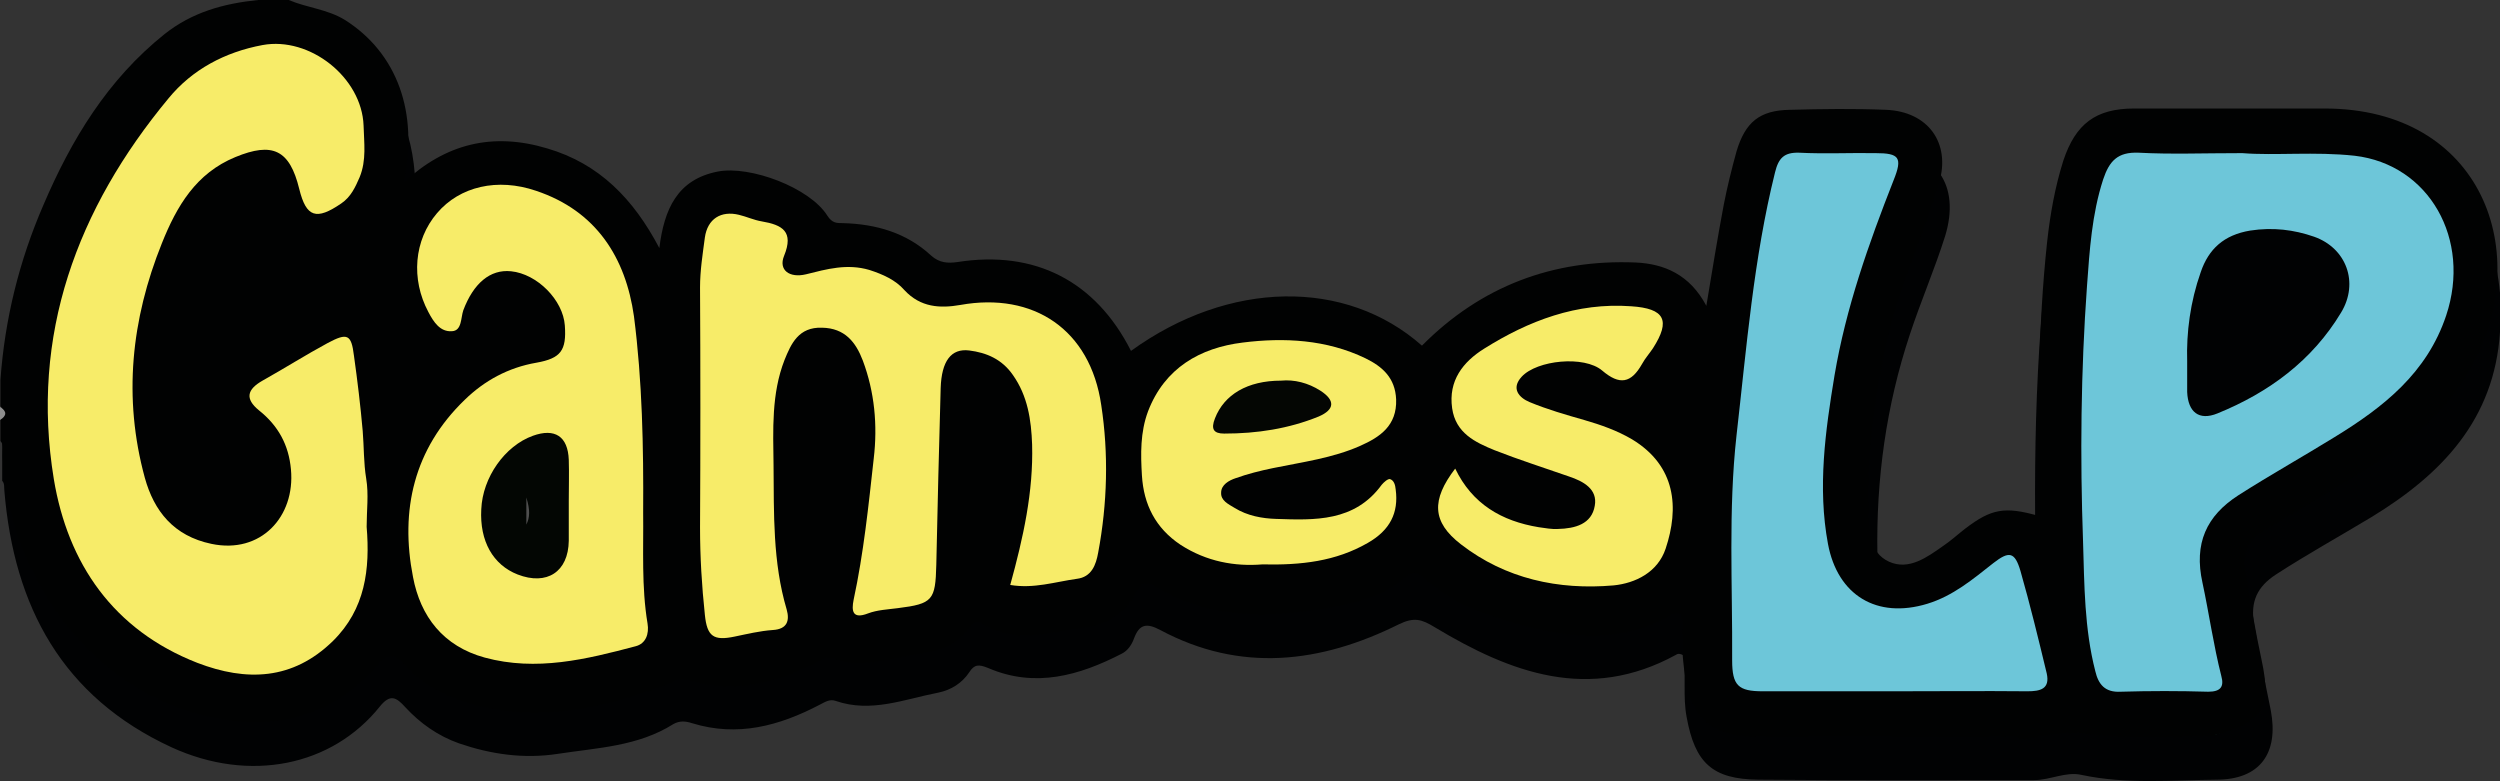 <?xml version="1.0" encoding="utf-8"?>
<!-- Generator: Adobe Illustrator 19.0.0, SVG Export Plug-In . SVG Version: 6.00 Build 0)  -->
<svg version="1.1" id="Ebene_1" xmlns="http://www.w3.org/2000/svg" xmlns:xlink="http://www.w3.org/1999/xlink" x="0px" y="0px"
	 viewBox="0 0 571.4 178.5" style="enable-background:new 0 0 571.4 178.5;" xml:space="preserve">
<rect x="0" y="0" width="571.4" height="178.5" fill="#333333" stroke="none"/>
<style type="text/css">
	.st0{fill:#010203;}
	.st1{fill:#57BCAF;}
	.st2{fill:#E5E67E;}
	.st3{fill:#E5E67D;}
	.st4{fill:#F5F4F5;}
	.st5{fill:#818181;}
	.st6{fill:#919090;}
	.st7{fill:#E0DFDF;}
	.st8{fill:#020303;}
	.st9{fill:#030503;}
	.st10{fill:#858585;}
	.st11{fill:#010202;}
	.st12{fill:#8D8D8D;}
	.st13{fill:#6DC6D9;}
	.st14{fill:#F7EC69;}
	.st15{fill:#030603;}
	.st16{fill:#040603;}
	.st17{fill:#4F4F4F;}
</style>
<g id="XMLID_391_">
	<path id="XMLID_392_" class="st0" d="M571.4,66.9c0,3,0,6,0,9c-1.3,20-13.3,32.5-29.4,42.3c-7.3,4.4-14.7,8.5-21.8,13.1
		c-4.3,2.8-5.9,6.2-5,11.4c1.1,6.6,2.5,13.1,3.8,19.6c1.9,9.9-2.5,15.9-12.4,15.9c-10.3,0.1-20.6,1.1-30.9-1.1
		c-3.5-0.8-7.1,1.2-10.8,1.2c-21,0-42,0.1-63-0.1c-10.5-0.1-14.5-3.8-16.4-14.3c-0.9-4.7-0.1-9.6-0.7-14.1c-0.9-0.5-1.4-0.4-1.8-0.1
		c-19.8,10.8-37.7,4.1-55-6.3c-3.1-1.9-4.8-2.4-8.3-0.7c-17.9,8.9-36.2,11.1-54.5,1.3c-3.2-1.7-4.8-1.3-6,1.9
		c-0.5,1.4-1.4,2.8-2.8,3.5c-9.7,5-19.8,7.9-30.5,3.3c-2.2-0.9-3.2-0.9-4.4,1c-1.6,2.4-4.1,4-7,4.6c-7.8,1.5-15.4,4.7-23.5,1.9
		c-1.4-0.5-2.5,0.3-3.7,0.9c-9.2,4.8-18.7,7.4-29.1,4.2c-1.5-0.5-2.9-0.6-4.3,0.2c-8.1,5.1-17.3,5.4-26.4,6.8
		c-7.8,1.2-15.3,0.1-22.6-2.4c-4.8-1.7-8.9-4.6-12.3-8.3c-2-2.2-3.4-3.1-5.8-0.1c-10.9,13.6-29.7,17.5-47.6,9.3
		C14.3,159.3,3.2,138.7,1,112.2c-0.1-0.8,0.1-1.7-0.5-2.3c0-4,0-8,0-12C1.8,82.2,5.6,67.2,12.3,53c4.8-10.2,10.6-20,18.3-28.4
		c8-8.7,17.7-14.3,29.9-14.7c1.7,0,3.3,0,5,0c3.8,1.2,7.8,0.5,11.6,2.3c11.7,5.5,16.7,15.2,17.7,27.5c0.2,2.5-0.1,5,0.2,8.3
		c9.6-6.5,19.7-8.6,30.8-5.2c10.9,3.4,19.1,9.9,24.6,20.5c0.8-1.3,0.9-2.6,1.2-3.7c2.9-8.9,10.8-13.3,20-11.1
		c7.1,1.7,14.5,2.8,19.2,9.5c0.9,1.3,2.6,1.4,4.1,1.6c6.5,0.8,12.7,2.7,18.1,6.7c2.6,1.9,5.3,2.1,8.5,1.8
		c14.9-1.3,27.2,3.5,35.6,16.3c1.9,2.9,2.9,3.4,5.9,1.2c13.1-9.7,27.9-10.7,43.4-7.4c6.1,1.3,12,3.2,16.9,7.2c2,1.6,3.2,1.3,5-0.3
		c12.5-11.1,27.3-16.3,43.9-16.3c6.9,0,13.6,1.9,17.8,8.2c1.1,0.2,0.1-0.7,0.4-0.9c1-10,2.8-19.8,5.2-29.5
		c2.2-8.8,6.5-12.5,15.4-12.9c6.5-0.3,13-0.4,19.5,0c12.1,0.7,17.6,8.6,14.1,20.2c-2.4,7.6-5.6,15-8.1,22.6
		c-5.4,16.3-7.7,33-7.4,50.2c0,0.3,0,0.7,0,1c0.6,9.8,5.6,12.4,13.8,7c2.6-1.7,5.1-3.8,7.7-5.6c3.4-2.4,7.1-3.9,11.2-3.1
		c2.9,0.6,3.4-0.5,3.4-3.1c-0.2-14.5,0-29,0.9-43.4c0.7-10.5,1.5-20.9,4.4-31.1c3-10.4,8.3-14.6,19.2-14.7c14.3-0.2,28.7-0.4,43,0.1
		c11.2,0.4,21.6,3.3,29.9,11.7C568.4,51.4,570.6,58.8,571.4,66.9z"/>
	<path id="XMLID_396_" class="st1" d="M476.5,113.9c-0.1-18.5,0.3-36.9,2.9-55.3c0.1-0.8,0.2-1.7,0.3-2.5c2.4-11,2.7-11.3,14-11.3
		c12.7,0,25.3,0.2,38,0c26.4-0.5,35.6,22.7,26,42.3c-4.5,9.2-12,15.5-20.3,20.8c-6.6,4.2-13.4,7.9-20.1,12
		c-14,8.4-15.8,12.5-12.5,28.7c1,5,2.1,10.1,3.3,15c0.8,3.3-0.1,4.5-3.6,4.3c-6.3-0.2-12.7-0.3-19,0c-3.8,0.2-5.4-1.4-6.3-4.8
		c-2.4-10-2.4-20.1-2.8-30.2C476.3,126.5,476.5,120.2,476.5,113.9z"/>
	<path id="XMLID_397_" class="st2" d="M30.9,99.9c0.3,7.5,0.6,16,4.6,23.8c3.9,7.6,11.3,11.9,18.6,10.8c5.5-0.8,9.9-3.3,11.7-8.8
		c2.2-6.7,1.9-13.2-2.7-18.8c-6.5-7.9-6.6-7.8,2.3-13.2c3.3-1.9,6.7-3.6,10-5.6c3.9-2.4,5.5-1.1,6,3c1.4,11.9,2.7,23.8,3.1,35.8
		c0.2,5.6,0.6,11.3-0.9,16.9C79.6,158.9,66.2,167,51.1,163c-22.5-6-34.7-22-38.4-43.8c-5.6-33.2,5.2-62.4,26.9-87.4
		c7.2-8.4,16.8-13.8,28.8-10.9C81.7,24,88.6,41.3,81.3,52.9c-1.1,1.7-2.5,3.1-4.3,4c-5.4,2.9-6.8,2.3-8-3.5c-2-9-6.6-11.4-15.1-7.7
		c-6.8,2.9-11.1,8.3-14.3,14.6C33.3,72.5,31.4,85.5,30.9,99.9z"/>
	<path id="XMLID_398_" class="st2" d="M160.5,106.5c0.5-13.5-1.1-27,0.9-40.4c1-6.9,2.8-8,9.8-6.4c1.8,0.4,3.6,0.8,5.3,1.2
		c3.5,0.9,5,2.6,3.7,6.5c-1.5,4.6,0.2,6.3,5,4.9c9.1-2.7,17-1.5,23.9,5.4c2.9,2.9,6.8,2.5,10.4,2c17.7-2.6,29.6,5.2,32.6,22.3
		c1.9,11.2,1.4,22.5-0.4,33.8c-0.7,4.4-3.1,6.9-7.6,6.9c-4,0-9,3.2-11.4,0.5c-2.2-2.5,1.2-7.3,1.8-11.1c1.5-9.4,3.1-18.7,1.2-28.2
		c-1.6-7.7-6-12.7-12.5-13.8c-3.3-0.6-5.4,0.5-6.5,3.8c-1.3,3.9-1.1,7.9-1.2,11.9c-0.3,11.7-0.6,23.3-0.8,35
		c-0.1,4.9-1.8,7.8-7.1,8.1c-2.6,0.1-5.3,0.5-7.9,1.2c-3.6,1.1-4.3,0-3.8-3.5c1.6-10.3,3.1-20.7,4.3-31.1c0.9-7.1,0.2-14.3-1.6-21.3
		c-0.5-2.1-1.4-4.1-2.8-5.8c-4.5-5.6-11.3-5.1-14.6,1.3c-2.4,4.6-3.3,9.8-3.5,14.9c-0.5,15-1,30,2.8,44.7c0.7,2.7,0,4.5-3.3,4.7
		c-2.8,0.2-5.6,0.9-8.3,1.4c-5.8,1.1-6.5,0.5-7.2-5.5c-0.9-7.1-1.1-14.3-1-21.4C160.5,121.1,160.5,113.8,160.5,106.5z"/>
	<path id="XMLID_399_" class="st1" d="M432.9,167.9c-10.2,0-20.3-0.1-30.5,0.1c-4.1,0.1-5.9-1.8-6-5.6c-0.3-19.8-0.8-39.6,1.6-59.3
		c2.1-17,3.7-34,7.3-50.7c1.6-7.4,1.7-7.4,9.3-7.4c4.8,0,9.7,0,14.5,0c5.6,0,6.4,1.1,4.3,6.6c-3.9,10.2-7.8,20.4-10.5,31
		c-3.6,14.2-5.8,28.6-5.4,43.4c0.1,3.3,0.5,6.7,1.3,9.8c3,11.4,12.2,15.9,23.6,11.7c5.2-1.9,9.5-5.4,13.7-8.9c3.3-2.8,5-2.1,6.3,1.8
		c2.5,7.6,4.1,15.4,5.9,23.1c0.7,3.1-0.5,4.6-3.9,4.5C453.9,167.8,443.4,167.9,432.9,167.9C432.9,167.9,432.9,167.9,432.9,167.9z"/>
	<path id="XMLID_400_" class="st2" d="M122.1,161.7c-19,0-29.3-11.7-28.3-31.1c1-19.8,11.4-32.9,30.5-38c3.8-1,5.5-3.2,5.3-7.2
		c-0.3-6.4-5.2-12.1-11.6-13.2c-5.5-0.9-9.3,2.1-11.8,9.1c-0.6,1.6-0.2,4.2-2.5,4.4c-2.4,0.2-3.8-1.8-5-3.6
		c-4.4-6.7-3.9-16.5,1.1-22.9c5.1-6.4,14.1-8.7,23.1-5.7c12,3.9,21.3,16.2,22.5,29.7c1.3,14.8,1.9,29.6,2,44.4
		c0,8.2-0.2,16.3,1,24.4c0.5,3.4-1,5.1-4.3,6.1C136.7,160.5,128.9,160.8,122.1,161.7z"/>
	<path id="XMLID_401_" class="st3" d="M333.1,117c4.2,8.5,11.2,12.1,19.6,13.5c0.8,0.1,1.7,0.3,2.5,0.3c4.1-0.1,8.6-0.1,9.6-5.1
		c1-4.7-3.3-6.1-6.6-7.4c-5.6-2.1-11.4-3.5-16.9-5.9c-11.2-4.7-12.6-14.7-2.8-21.9c10.1-7.5,21.6-11.6,34.5-10.8
		c8.2,0.5,9.5,3.2,5.3,9.9c-0.9,1.4-1.9,2.7-2.9,4.1c-2.3,3.3-4.5,4.3-8.1,1.2c-4.3-3.8-14.1-3.1-18.6,0.7c-2.9,2.4-1.7,4.6,0.9,5.8
		c2.9,1.4,6.2,2.4,9.4,3.3c4.2,1.1,8.3,2.3,12.2,4.2c8.7,4.2,12.3,10.6,11.5,20.1c-0.8,8.7-5.9,14.2-14.6,14.8
		c-11.4,0.8-22.2-2-31.8-7.9C328.3,130.9,327.3,124.7,333.1,117z"/>
	<path id="XMLID_402_" class="st3" d="M289.9,139.1c-3-0.2-6-0.1-8.9-0.6c-12.9-2.5-19.3-10-19.7-22.5c-0.4-14,6.2-23.8,18.8-26.9
		c10.4-2.6,20.8-1.8,30.9,1.8c6.1,2.2,8.9,5.9,8.8,10.7c-0.1,5.9-4.2,8.3-8.8,10.2c-7.5,3.2-15.7,3.8-23.6,6c-3,0.8-7.4,1.1-7.5,4.6
		c-0.2,4,4.5,4.5,7.5,5.2c7.6,1.8,15.2,1.4,22.5-1.6c2.5-1,4.6-2.6,6.1-4.9c0.5-0.8,1.1-2,2.2-1.7c1.2,0.4,1.3,1.8,1.4,2.9
		c0.6,4.9-1.7,9.2-7,12C305.5,138.1,297.8,139,289.9,139.1z"/>
	<path id="XMLID_405_" class="st4" d="M389.5,91.5c-0.6,5.7-1.3,11.4-1.9,17.1c-0.6-0.2-1-0.2-1.2-0.4c-5.3-5.2-5.3-5.2-1.1-11.3
		c1.3-1.8,2.4-3.8,3.6-5.7C389,91.3,389.3,91.4,389.5,91.5z"/>
	<path id="XMLID_409_" class="st5" d="M226.3,107c-0.3,0.9-0.6,1.8-1,2.8c-0.2,0-0.5,0.1-0.7,0.1c0-2,0-3.9,0-5.9
		C225.4,104.9,226.8,105.4,226.3,107z"/>
	<path id="XMLID_410_" class="st6" d="M389.5,78.8c0.6-0.3,1.2-0.7,1.8-1c0.3,1,0.5,2.2-0.7,2.5C389.6,80.7,389.4,79.7,389.5,78.8z"
		/>
	<path id="XMLID_411_" class="st7" d="M117.3,82.1c0.4,0.4,0.8,0.9,1.2,1.4c-0.7,0.3-1.4,0.8-2.2,1c-0.6,0.2-0.8-0.4-0.7-0.9
		C115.8,82.8,116.3,82.2,117.3,82.1z"/>
	<path id="XMLID_412_" class="st0" d="M500.5,93.5c0.1-7,0.7-13.9,2.8-20.6c2.1-6.3,6.1-10,13-10.4c5.4-0.2,10.7-0.1,15.4,2.8
		c5.2,3.1,7.5,9.5,4.6,14.7c-6.7,11.9-17.1,19.7-29.7,24.5c-3.5,1.3-5.7-0.8-6.1-4.5C500.3,97.9,500.5,95.7,500.5,93.5z"/>
	<path id="XMLID_413_" class="st8" d="M130.6,125c0,3,0.1,6,0,9c-0.4,6.5-5.1,9.6-11.3,7.4c-3.9-1.3-6.3-4.1-7.6-7.9
		c-3.3-9.4,1.8-20.9,10.6-23.9c5.1-1.8,8.1,0,8.4,5.5C130.8,118.3,130.6,121.6,130.6,125C130.6,125,130.6,125,130.6,125z"/>
	<path id="XMLID_414_" class="st9" d="M293,96.9c3.4-0.2,6.7,0.5,9.5,2.4c3.2,2.1,3.1,4.4-0.4,5.7c-6.9,2.7-14.1,3.7-21.4,4
		c-2.9,0.1-3.2-1.5-2.4-3.9C280,100.2,286,96.9,293,96.9z"/>
	<path id="XMLID_416_" class="st10" d="M121,130.6c-0.6-2.3-0.7-4.3,0.1-6.6C121.7,126.3,121.8,128.3,121,130.6z"/>
</g>
<g id="XMLID_458_">
	<path id="XMLID_556_" class="st11" d="M66,0c4.2,1.8,8.9,2.1,12.9,4.6c11.8,7.5,16.9,21.1,13.3,37.2c9.6-9,20.4-11.6,32.8-7.9
		c12,3.5,19.8,11.6,25.7,22.8c1.1-8.9,4.1-15.7,13.4-17.5c7.4-1.4,21,3.7,25,10.1c1.1,1.7,2.1,1.7,3.6,1.7
		c7.5,0.2,14.5,2.2,20.1,7.4c1.9,1.7,3.8,1.8,6,1.5c17.7-2.8,31.6,4.3,39.7,20.3C280.9,64,307.6,63.6,325,79
		C338.5,65.4,355,59.2,373.9,60c6.4,0.3,12.3,2.7,16.1,9.9c1.4-8.4,2.6-15.8,4-23.2c0.8-4.1,1.8-8.1,2.9-12.1
		c2-6.7,5.3-9.4,12.2-9.5c7.3-0.2,14.7-0.3,22,0c9.6,0.4,14.8,7.6,12.1,16.7c-3.5,11.7-8.8,22.9-11.6,34.8
		c-3.1,13.2-4.9,26.5-4.5,40c0.1,4.4,0,9.7,4.7,11.8c4.5,2,8.6-1,12.3-3.6c1.8-1.2,3.4-2.7,5.1-4c5.9-4.5,9-5.1,16.7-2.9
		c0-1.5,0-2.9,0-4.3c-0.1-19.5-0.1-39,2-58.4c0.7-6.3,1.8-12.5,3.7-18.5c2.8-8.4,7.4-11.9,16.2-11.9c14.5,0,29,0,43.5,0
		c36.1,0,48,33.1,33.5,59.2c-5.5,9.9-13.8,16.9-23.3,22.8c-7.9,4.9-15.9,9.6-23.9,14.4c-3.9,2.3-5.1,5.3-4.3,10
		c1.1,6.5,2.2,13.1,3.6,19.6c2.4,11.1,0.2,14.5-11,17.3c-9.9,0.3-19.9,0.9-29.8-0.5c-4.4-0.6-8.8,0.7-13.2,1.3c-0.3,0-0.7,0-1,0
		c-1.5-1-3.2-0.5-4.8-0.5c-18.1,0-36.3-0.2-54.4,0c-13.5,0.2-16.9-5.8-18-17.4c-0.3-2.8,0-5.7-0.1-8.5c-0.1-1.8-0.6-3.1-2.7-1.9
		c-10.9,6.3-22.4,5.4-33.9,2.3c-8.3-2.2-16.2-5.1-22.7-10.9c-1.3-1.2-2.3-1.6-3.8-0.3c-5.1,4.5-11.4,6.1-17.8,7.2
		c-13.6,2.3-27.2,2.8-39.7-4.9c-2.1-1.3-3.3-0.8-4.3,1.3c-2.5,5.1-7.1,7.6-12.4,8.2c-7.6,1-15.4,3.8-22.9-1c-1.6-1-2.4,0.4-3.2,1.4
		c-2.5,3.2-5.9,4.8-9.9,5.3c-7,0.9-13.9,4-21.1,1.2c-1.2-0.4-2.2,0.3-3.3,0.8c-9.4,4.9-19.1,7.5-29.7,4.2c-2.2-0.7-3.8,0.7-5.6,1.4
		c-14.1,5.1-28.4,8.3-43.4,4.2c-6.1-1.7-11.5-4.4-15.8-9.1c-2.2-2.4-3.8-2.6-6,0c-11.4,13-25.5,15.6-41.7,11.1
		c-25.5-7.1-43.1-33.1-44.1-58.9c0-1.1,0.4-2.3-0.5-3.3c0-1.7,0-3.3,0-5c0.8-1,0.8-2,0-3c0-2,0-4,0-6c1-13.9,4.3-27.2,9.8-39.9
		c6.4-15,14.7-28.7,27.7-39.1C43.9,2.8,51.1,0.8,59,0C61.3,0,63.7,0,66,0z"/>
	<path id="XMLID_552_" class="st12" d="M0,93c1.6,1,1.6,2,0,3C0,95,0,94,0,93z"/>
	<path id="XMLID_551_" class="st13" d="M512.5,35c7.5,0.6,16.6-0.4,25.7,0.6c17,2,26.7,19.1,20.9,36.5c-4.4,13.2-14.4,21-25.5,27.8
		c-7.3,4.5-14.8,8.7-22,13.3c-7.3,4.7-10.2,11-8.2,20c1.5,7,2.5,14.2,4.3,21.3c0.7,2.5-0.2,3.6-3,3.6c-6.7-0.2-13.3-0.2-20,0
		c-3.6,0.2-5.1-1.7-5.8-4.7c-2.5-9.7-2.5-19.7-2.8-29.6c-0.7-19.5-0.5-39,0.9-58.4c0.6-8.2,1.1-16.4,3.7-24.4
		c1.4-4.2,3.3-6.3,8.1-6.1C496.2,35.3,503.5,35,512.5,35z"/>
	<path id="XMLID_550_" class="st14" d="M83.8,120.4c0.8,9.7-0.3,18.8-7.7,26.1c-9.2,9-19.8,9.3-31,5c-19.2-7.5-29.6-22.7-32.8-42
		c-5.4-32.9,5.3-61.8,26.2-87c5.4-6.6,12.9-10.6,21.5-12.2c10.8-2,22.7,7.4,23.1,18.4c0.1,3.9,0.7,7.9-0.9,11.8c-1,2.3-2,4.5-4.2,6
		c-5.7,3.9-8,3.2-9.6-3.3c-2.2-9-6.1-10.8-14.6-7.3c-9,3.7-13.4,11.2-16.8,19.7C30,73,28.1,90.9,33.1,109.2
		c2.1,7.6,6.6,13.3,15.2,15.1c11.3,2.4,19.2-6.2,18.2-17c-0.5-5.6-2.9-10-7.3-13.5C55.9,91.1,56.5,89,60,87c5-2.8,9.9-5.9,14.9-8.6
		c4.5-2.4,5.4-2,6,2.9c0.8,5.7,1.5,11.5,2,17.2c0.3,3.6,0.2,7.3,0.8,10.9C84.3,113,83.8,116.7,83.8,120.4z"/>
	<path id="XMLID_549_" class="st14" d="M230.9,133.7c3-10.9,5.3-21.3,5-32.1c-0.2-5.6-1-11.1-4.4-15.9c-2.5-3.6-6-5.1-10-5.6
		c-4.1-0.5-6.3,2.4-6.5,8.6c-0.4,13.5-0.7,27-1,40.4c-0.2,8.1-0.8,8.9-8.8,9.9c-2.3,0.3-4.7,0.4-6.8,1.2c-3.6,1.4-3.8-0.6-3.3-3.1
		c2.3-10.7,3.4-21.5,4.6-32.3c0.9-7.6,0.2-15.2-2.5-22.4c-1.6-4.2-4.1-7.4-9.3-7.5c-5.4-0.2-7.1,3.7-8.6,7.4c-3,7.7-2.6,15.9-2.5,24
		c0.1,11.1-0.2,22.2,3,33c0.7,2.5,0.2,4.5-3.2,4.7c-2.9,0.2-5.8,0.9-8.7,1.5c-4.8,1-6.3,0-6.8-5c-0.7-6.6-1.1-13.2-1.1-19.9
		c0.1-18.3,0.1-36.6,0-54.9c0-3.9,0.6-7.6,1.1-11.4c0.6-4.3,3.7-6.2,7.8-5.2c1.7,0.4,3.4,1.2,5.2,1.5c4.7,0.8,7.4,2.3,5.1,7.9
		c-1.3,3.2,1.2,5.1,5,4.2c4.8-1.2,9.4-2.5,14.5-1c3.1,1,6,2.3,8,4.6c3.7,4,8.2,4.2,12.8,3.4c16.7-3,29.7,5.6,32.2,22.9
		c1.7,11.1,1.4,22.5-0.7,33.7c-0.5,2.8-1.5,5.6-4.9,6C241.1,133,236.3,134.6,230.9,133.7z"/>
	<path id="XMLID_548_" class="st13" d="M432.4,158c-9.8,0-19.7,0-29.5,0c-5.6,0-7-1.3-7-7.1c0.1-17.1-0.9-34.3,1-51.4
		c2.3-20.1,3.9-40.4,8.8-60.1c0.8-3.3,2.1-4.6,5.5-4.5c5.8,0.3,11.7,0,17.5,0.1c5.4,0,6.2,1,4.1,6.2c-5.7,14.5-10.9,29.2-13.5,44.6
		c-2.1,12.7-3.9,25.6-1.5,38.5c2.2,11.8,11.2,17.2,22.7,13.7c5.9-1.8,10.4-5.6,15.1-9.3c3.6-2.8,4.9-2.6,6.2,1.8
		c2.2,7.7,4.1,15.5,6,23.4c0.8,3.6-1.5,4.1-4.4,4.1C453.1,157.9,442.8,158,432.4,158z"/>
	<path id="XMLID_547_" class="st14" d="M147,117.1c0.1,8.5-0.4,17,1,25.4c0.4,2.4-0.4,4.6-2.7,5.2c-11.3,3-22.7,5.8-34.5,2.6
		c-9.5-2.6-14.7-9.4-16.4-18.4c-3-15.3,0.2-29.3,11.8-40.5c4.5-4.4,10-7.4,16.4-8.5c5.6-1,6.9-2.8,6.5-8.5
		c-0.4-5.8-6.3-11.8-12.3-12.4c-4.8-0.5-8.6,2.8-10.9,8.9c-0.6,1.7-0.3,4.7-2.6,4.8c-2.7,0.2-4.2-2.1-5.4-4.4
		c-4-7.5-3.3-16.4,2-22.6c5.2-6.1,13.8-8.1,22.6-5.1c13.8,4.6,20.5,15.3,22.4,28.7C146.8,87.1,147.1,102.1,147,117.1z"/>
	<path id="XMLID_546_" class="st14" d="M332.6,107.1c3.9,8.1,10.6,12,19.1,13.4c1.5,0.2,3,0.5,4.4,0.4c3.9-0.1,7.7-1.1,8.4-5.3
		c0.7-3.8-2.6-5.6-5.9-6.7c-5.7-2-11.4-3.8-17-6c-4.4-1.8-8.9-3.9-9.7-9.6c-0.9-6.3,2.5-10.6,7.3-13.6c10.2-6.4,21.2-10.6,33.6-9.7
		c7.7,0.5,9.1,3.2,5,9.6c-0.8,1.2-1.8,2.3-2.5,3.6c-2.5,4.4-5.1,4.9-9.1,1.5c-4.1-3.5-14.9-2.4-18.4,1.4c-2.5,2.7-0.6,4.8,1.8,5.8
		c4.1,1.7,8.3,2.9,12.5,4.1c3.8,1.1,7.5,2.4,10.9,4.4c10.1,6.1,10.8,15.7,7.7,25c-1.8,5.4-6.9,7.9-11.9,8.4
		c-12.6,1.1-24.7-1.5-34.9-9.4C327.3,119.3,327.1,114.3,332.6,107.1z"/>
	<path id="XMLID_545_" class="st14" d="M288.5,129c-6.2,0.5-12.7-0.6-18.7-4.5c-5.7-3.8-8.4-9.2-8.8-15.8c-0.3-4.9-0.4-9.9,1.4-14.7
		c3.8-9.9,11.9-14.5,21.6-15.7c9.5-1.2,19.2-0.7,28.1,3.6c3.9,1.9,6.8,4.5,7,9.4c0.2,6-3.7,8.6-8.2,10.6c-6.3,2.8-13.2,3.7-20,5.1
		c-2.9,0.6-5.7,1.3-8.5,2.3c-1.5,0.5-3.3,1.5-3.3,3.3c-0.1,1.8,1.6,2.6,3.1,3.5c2.9,1.8,6.3,2.4,9.4,2.5c8.9,0.3,18,0.7,24.2-7.8
		c0.5-0.6,1.4-1.4,1.9-1.3c0.9,0.3,1.2,1.3,1.3,2.4c0.7,5.3-1.3,9.3-6.4,12.2C305.3,128.3,297.4,129.2,288.5,129z"/>
	<path id="XMLID_537_" class="st0" d="M499.9,82.6c-0.2-6.6,0.7-13.6,3.1-20.4c1.8-5.3,5.3-8.5,11.3-9.5c5.2-0.8,10-0.2,14.6,1.4
		c7.4,2.6,10.3,10.5,6.2,17.3c-6.6,11-16.5,18.3-28.3,23.1c-4.2,1.7-6.7-0.3-6.9-4.9C499.9,87.5,499.9,85.3,499.9,82.6z"/>
	<path id="XMLID_536_" class="st15" d="M130,114.6c0,3,0,6,0,9c-0.1,7.1-5,10.3-11.7,7.7c-5.6-2.2-8.7-7.6-8.3-14.9
		c0.3-7.3,5.4-14.5,11.8-16.8c5-1.8,8,0.1,8.2,5.5C130.1,108.3,130,111.4,130,114.6z"/>
	<path id="XMLID_535_" class="st16" d="M292.8,87c3-0.3,6.2,0.5,9,2.3c3.4,2.2,3.3,4.3-0.4,5.9c-6.9,2.8-14.1,3.9-21.6,3.9
		c-2.4,0-3.1-1-2.1-3.5C279.8,90.2,285.1,87,292.8,87z"/>
	<path id="XMLID_533_" class="st17" d="M120.3,119.9c0-1.7,0-3.4,0-6.2C121.2,116.6,121.1,118.3,120.3,119.9z"/>
</g>
<g id="XMLID_421_">
</g>
<g id="XMLID_422_">
</g>
<g id="XMLID_423_">
</g>
<g id="XMLID_424_">
</g>
<g id="XMLID_425_">
</g>
<g id="XMLID_426_">
</g>
</svg>
